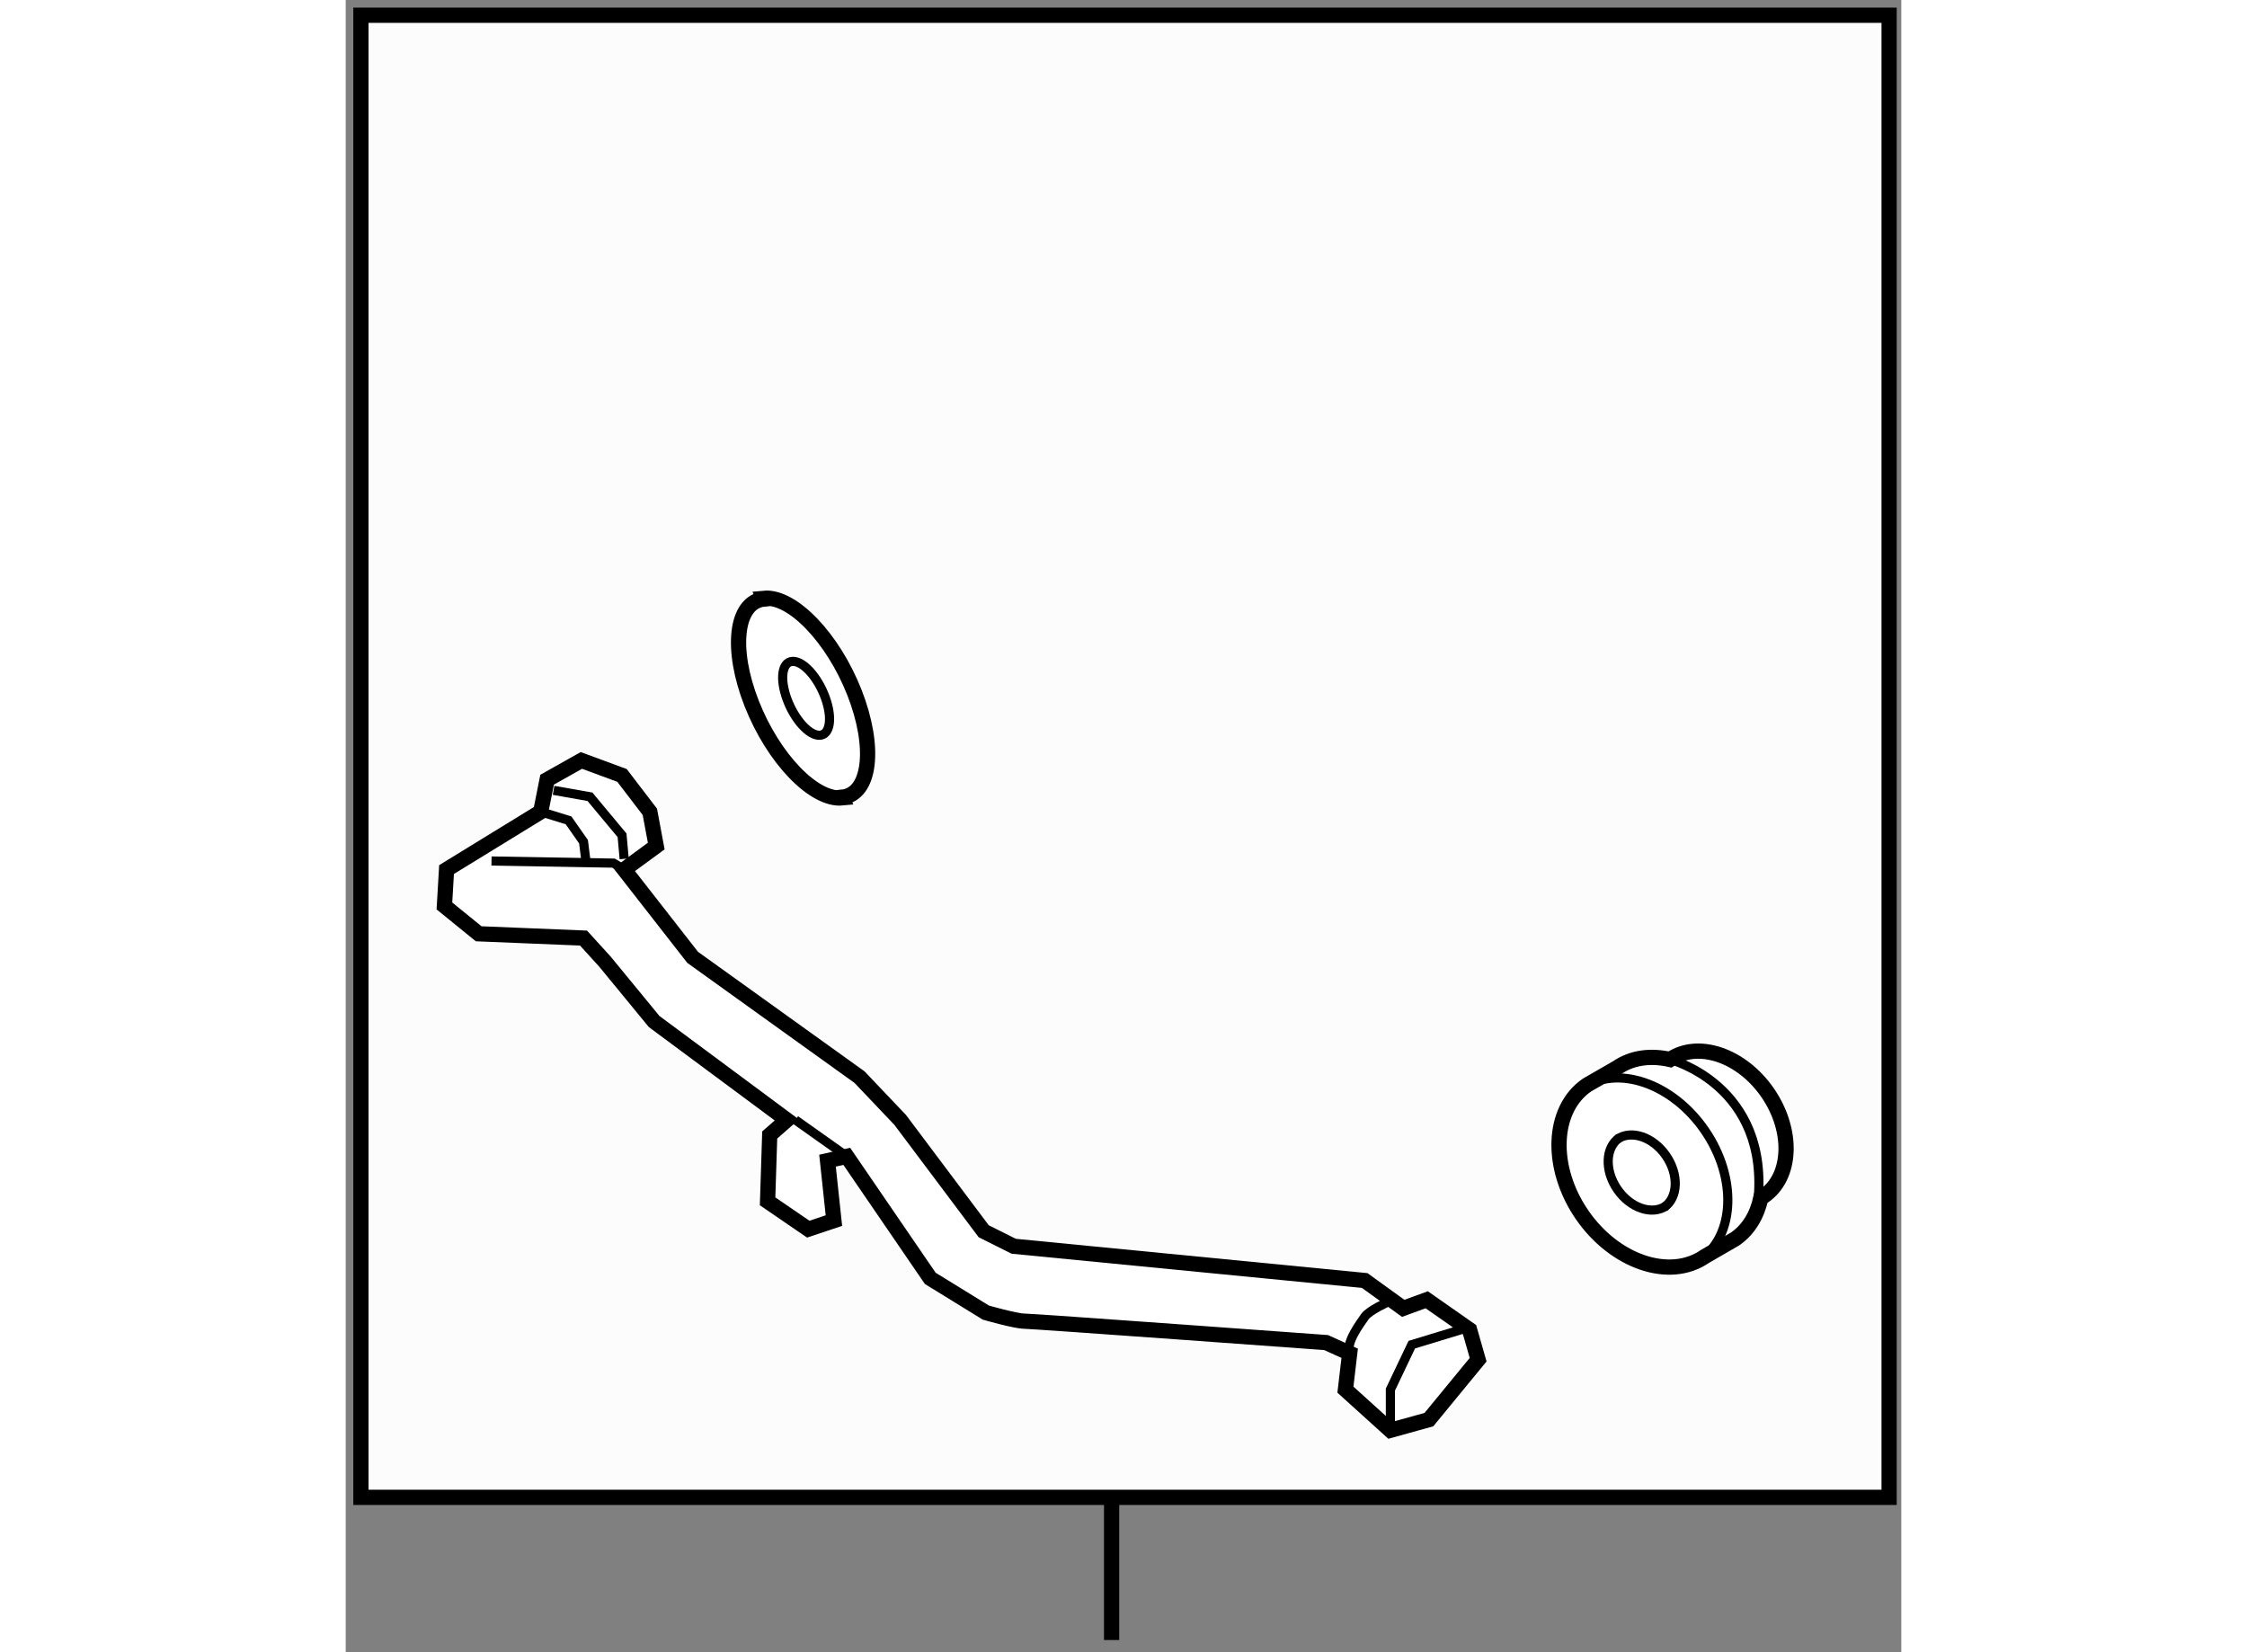 <?xml version="1.0" encoding="utf-8"?>
<!-- Generator: Adobe Illustrator 15.1.0, SVG Export Plug-In . SVG Version: 6.00 Build 0)  -->
<!DOCTYPE svg PUBLIC "-//W3C//DTD SVG 1.1//EN" "http://www.w3.org/Graphics/SVG/1.1/DTD/svg11.dtd">
<svg version="1.1" xmlns="http://www.w3.org/2000/svg" xmlns:xlink="http://www.w3.org/1999/xlink" x="0px" y="0px" width="244.8px"
	 height="180px" viewBox="14.817 2.614 51.038 54.207" enable-background="new 0 0 244.8 180" xml:space="preserve">
	
<rect x="14.817" y="2.614" width="51.038" height="54.207" fill="#808080" stroke="none"/>
	
<g><rect x="15.317" y="3.114" fill="#FCFCFC" stroke="#000000" stroke-width="0.5" width="50.138" height="48.626"></rect><line fill="none" stroke="#000000" stroke-width="0.5" x1="39.946" y1="56.421" x2="39.946" y2="51.756"></line></g><g><path fill="#FFFFFF" stroke="#000000" stroke-width="0.5" d="M21.216,29.247l-3.09,1.896l-0.07,1.194l1.124,0.913l3.44,0.141
				l0.702,0.772l1.615,1.966l4.354,3.23l-0.562,0.492l-0.07,2.177l1.334,0.913l0.842-0.281l-0.21-1.966l0.632-0.141l2.739,4.002
				l1.825,1.124c0,0,0.983,0.281,1.264,0.281s9.9,0.702,9.9,0.702l0.772,0.351l-0.14,1.194l1.475,1.334l1.264-0.351l1.615-1.966
				l-0.281-0.983l-1.405-0.983l-0.772,0.281l-1.264-0.913l-11.516-1.124l-0.983-0.492l-2.739-3.651l-1.334-1.404l-5.477-3.932
				l-2.247-2.879l1.053-0.772l-0.21-1.123l-0.913-1.194l-1.334-0.492l-1.124,0.632L21.216,29.247z"></path><polyline fill="none" stroke="#000000" stroke-width="0.3" points="19.601,30.862 23.603,30.932 23.954,31.143 		"></polyline><polyline fill="none" stroke="#000000" stroke-width="0.3" points="21.637,28.544 22.831,28.755 23.884,30.019 23.954,30.792 		
				"></polyline><polyline fill="none" stroke="#000000" stroke-width="0.3" points="21.216,29.247 22.128,29.528 22.62,30.23 22.69,30.792 		"></polyline><line fill="none" stroke="#000000" stroke-width="0.3" x1="29.572" y1="39.358" x2="31.257" y2="40.552"></line><path fill="none" stroke="#000000" stroke-width="0.3" d="M47.758,47.012c-0.14-0.351,0.351-0.983,0.492-1.193
				c0.141-0.211,0.772-0.492,0.772-0.492"></path><polyline fill="none" stroke="#000000" stroke-width="0.3" points="51.409,46.239 49.794,46.731 49.092,48.206 49.092,49.54 		"></polyline></g>



	
<g><path fill="#FFFFFF" stroke="#000000" stroke-width="0.5" d="M61.472,38.47c-0.849-1.235-2.283-1.724-3.205-1.096
				c-0.625-0.14-1.241-0.072-1.737,0.27l-0.989,0.57c-1.155,0.795-1.228,2.7-0.161,4.254c1.068,1.552,2.873,2.165,4.029,1.37
				l0.988-0.572c0.451-0.311,0.731-0.791,0.85-1.352l0.096-0.056C62.265,41.225,62.323,39.708,61.472,38.47z"></path><path fill="none" stroke="#000000" stroke-width="0.3" d="M59.246,43.95c1.157-0.795,1.229-2.699,0.161-4.251
				s-2.872-2.167-4.028-1.371"></path><path fill="none" stroke="#000000" stroke-width="0.3" d="M58.074,42.223c0.46-0.316,0.488-1.072,0.064-1.689
				s-1.141-0.861-1.6-0.545"></path><path fill="none" stroke="#000000" stroke-width="0.3" d="M56.602,39.944c-0.459,0.316-0.488,1.072-0.063,1.689
				c0.424,0.617,1.141,0.86,1.601,0.544"></path><path fill="none" stroke="#000000" stroke-width="0.3" d="M58.267,37.375c0,0,3.301,0.837,2.879,4.722"></path></g>



	
<g><path fill="#FFFFFF" stroke="#000000" stroke-width="0.5" d="M31.103,28.77c0.931-0.094,1.114-1.629,0.406-3.434
				c-0.708-1.801-2.041-3.185-2.974-3.093l0.011,0.024c-0.933,0.092-1.116,1.627-0.409,3.428c0.71,1.804,2.042,3.189,2.975,3.097
				L31.103,28.77z"></path><path fill="none" stroke="#000000" stroke-width="0.3" d="M30.37,26.737c-0.347,0.017-0.826-0.513-1.073-1.183
				c-0.247-0.67-0.167-1.225,0.181-1.241c0.345-0.017,0.825,0.511,1.071,1.181C30.795,26.165,30.715,26.721,30.37,26.737z"></path></g>


</svg>
